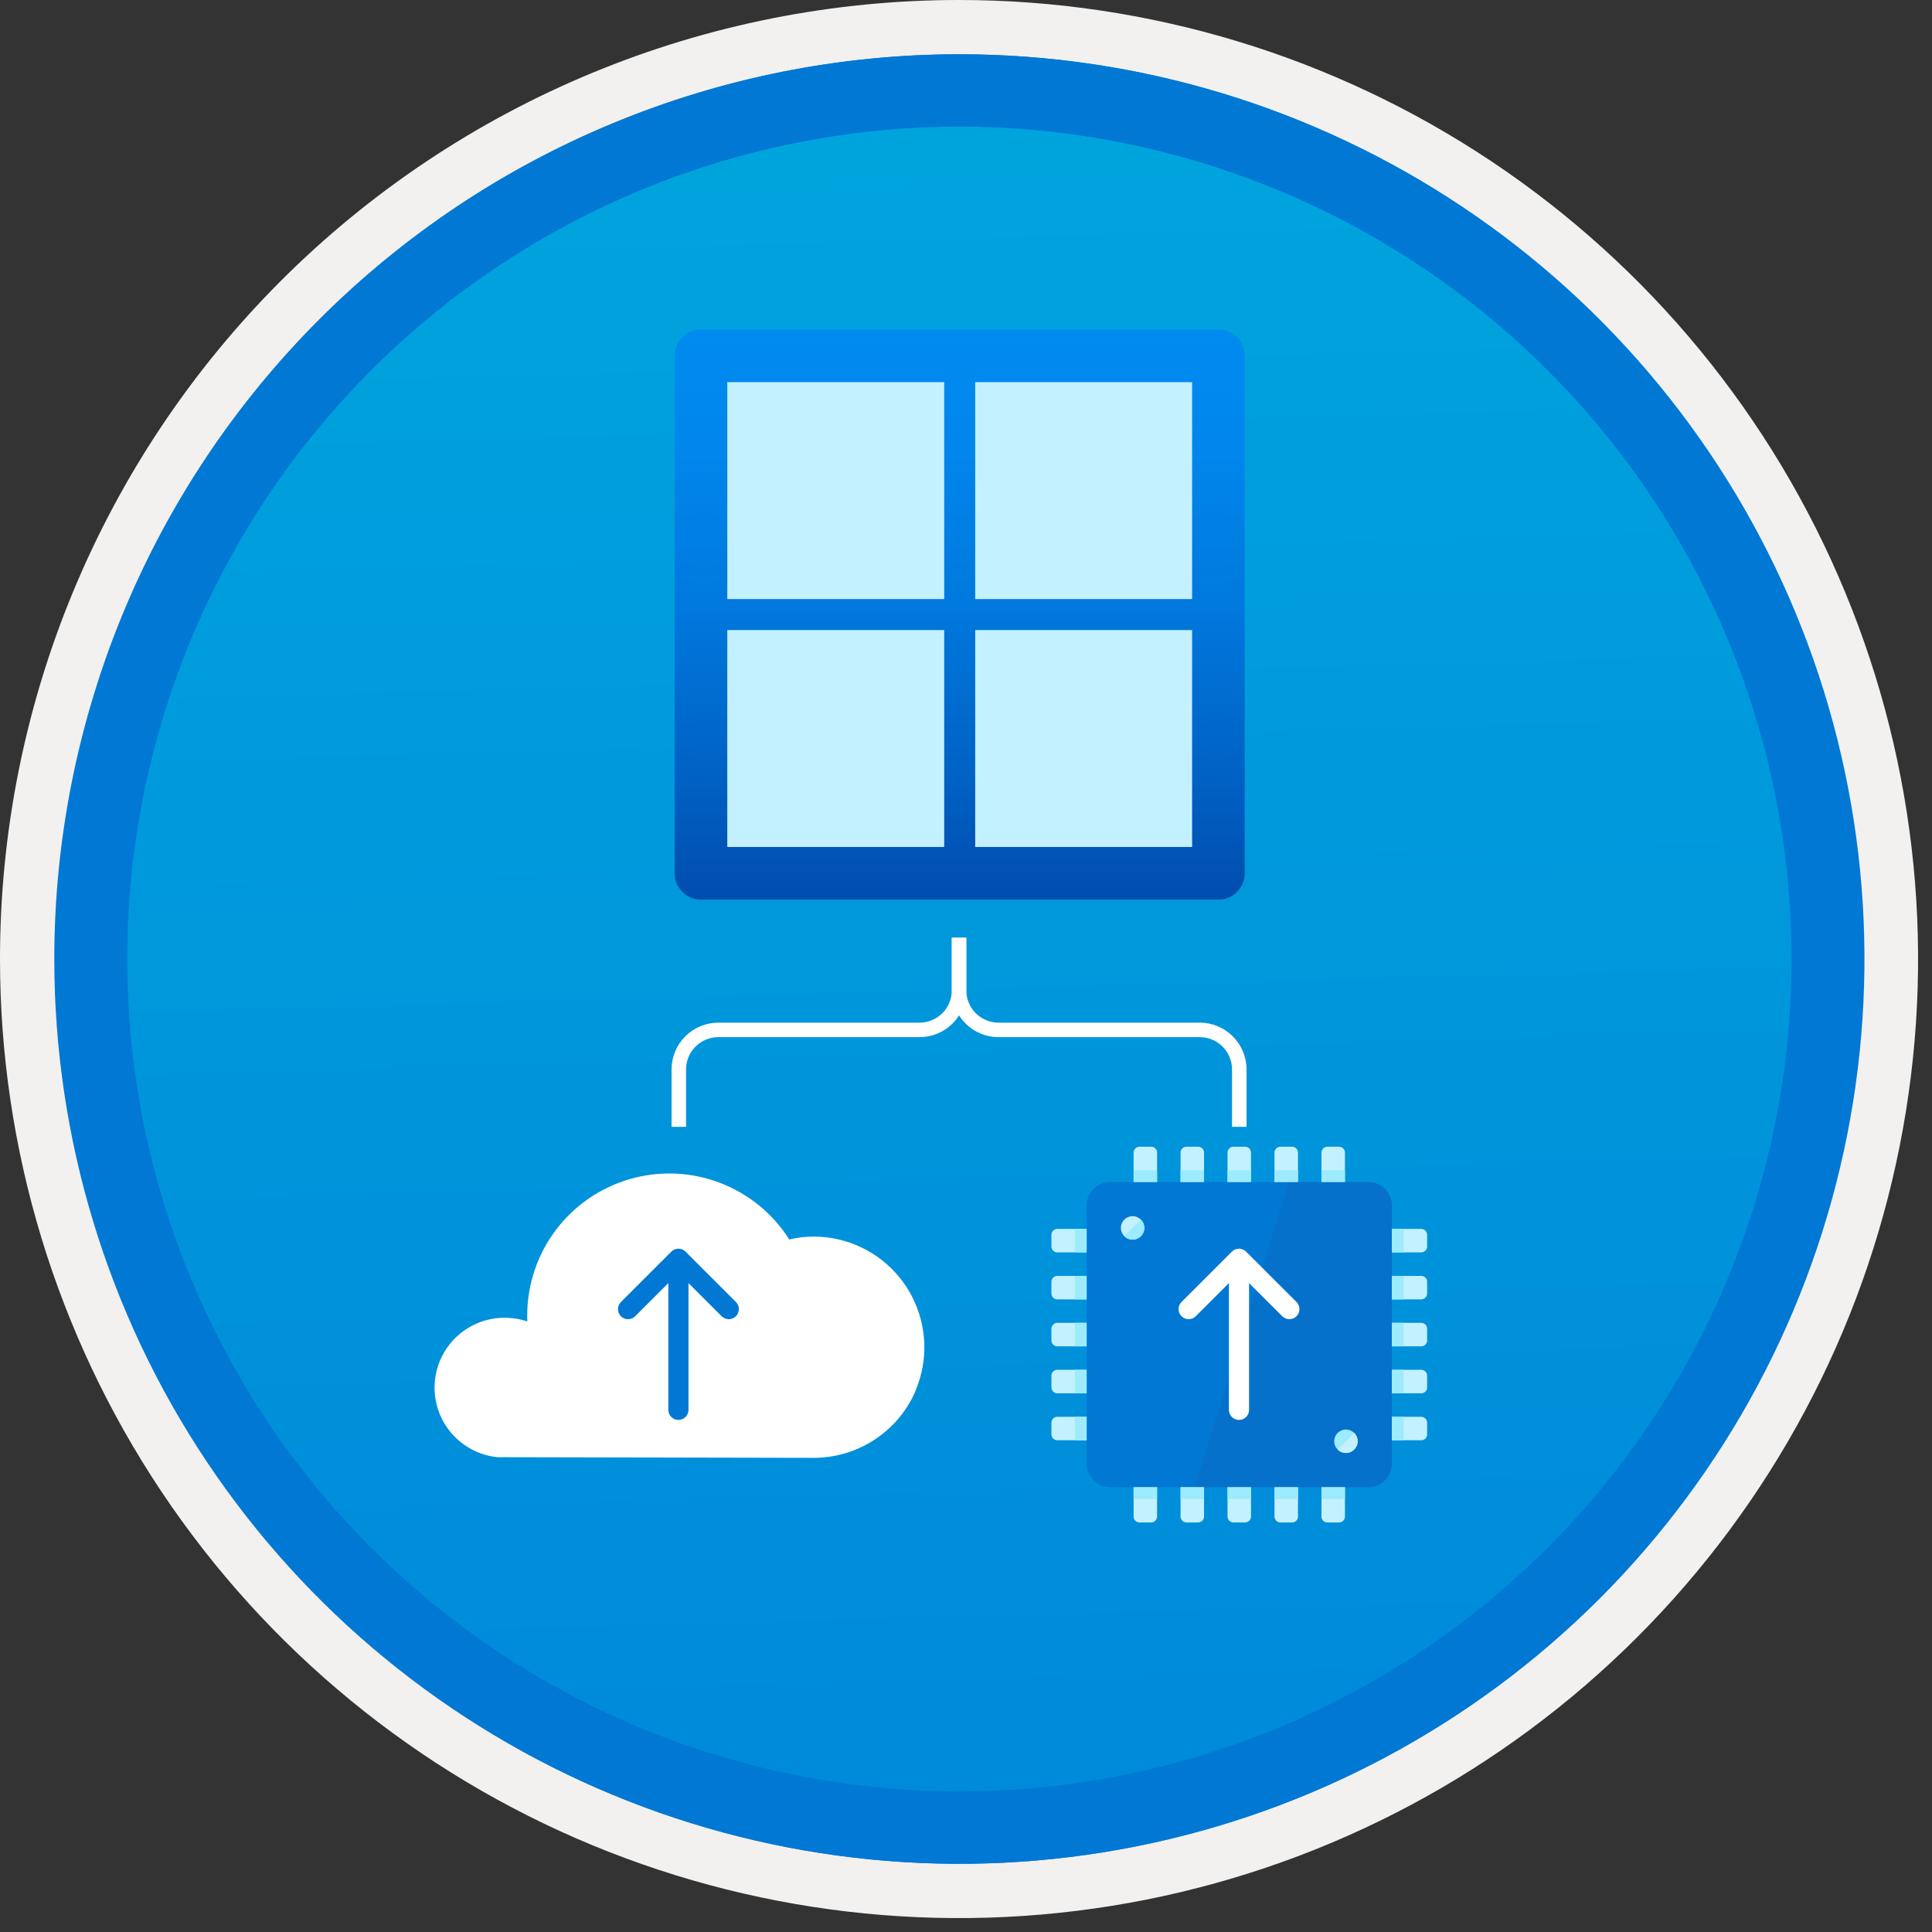 <svg width="100" height="100" viewBox="0 0 100 100" fill="none" xmlns="http://www.w3.org/2000/svg">
<rect x="0" y="0" width="100" height="100" fill="#333333" stroke="none"/>
<g clip-path="url(#clip0_967_356)">
<path d="M49.64 96.45C40.382 96.45 31.332 93.705 23.634 88.561C15.936 83.418 9.936 76.107 6.393 67.553C2.85 59 1.923 49.588 3.73 40.508C5.536 31.428 9.994 23.087 16.54 16.54C23.087 9.994 31.428 5.536 40.508 3.729C49.588 1.923 59 2.85 67.553 6.393C76.107 9.936 83.418 15.936 88.561 23.634C93.705 31.332 96.45 40.382 96.45 49.64C96.451 55.787 95.24 61.874 92.888 67.554C90.535 73.233 87.088 78.394 82.741 82.741C78.394 87.087 73.234 90.535 67.554 92.888C61.875 95.24 55.787 96.45 49.64 96.45V96.45Z" fill="url(#paint0_linear_967_356)"/>
<path fill-rule="evenodd" clip-rule="evenodd" d="M95.54 49.64C95.54 58.718 92.848 67.593 87.805 75.141C82.761 82.689 75.592 88.572 67.205 92.046C58.818 95.52 49.589 96.429 40.685 94.658C31.782 92.887 23.603 88.515 17.184 82.096C10.765 75.677 6.393 67.498 4.622 58.595C2.851 49.691 3.76 40.462 7.234 32.075C10.708 23.688 16.591 16.519 24.139 11.476C31.688 6.432 40.562 3.74 49.64 3.74C55.668 3.74 61.636 4.927 67.205 7.234C72.774 9.541 77.834 12.921 82.096 17.184C86.359 21.446 89.739 26.506 92.046 32.075C94.353 37.644 95.54 43.612 95.54 49.64V49.64ZM49.64 3.62732e-07C59.458 3.62732e-07 69.055 2.911 77.219 8.366C85.382 13.82 91.744 21.573 95.501 30.644C99.258 39.714 100.242 49.695 98.326 59.324C96.411 68.954 91.683 77.799 84.741 84.741C77.799 91.683 68.954 96.411 59.324 98.326C49.695 100.242 39.714 99.258 30.644 95.501C21.573 91.744 13.82 85.382 8.366 77.219C2.911 69.055 3.62732e-07 59.458 3.62732e-07 49.64C-0.001 43.121 1.283 36.666 3.777 30.643C6.271 24.62 9.928 19.147 14.537 14.537C19.147 9.928 24.62 6.271 30.643 3.777C36.666 1.283 43.121 -0.001 49.64 3.62732e-07V3.62732e-07Z" fill="#F2F1F0"/>
<path fill-rule="evenodd" clip-rule="evenodd" d="M92.73 49.64C92.73 58.163 90.202 66.493 85.468 73.58C80.733 80.666 74.003 86.189 66.129 89.45C58.256 92.711 49.592 93.565 41.233 91.902C32.874 90.24 25.197 86.136 19.17 80.109C13.144 74.083 9.04 66.405 7.378 58.047C5.715 49.688 6.568 41.024 9.83 33.15C13.091 25.277 18.614 18.547 25.7 13.812C32.786 9.077 41.117 6.55 49.64 6.55C55.298 6.55 60.902 7.664 66.13 9.829C71.358 11.995 76.108 15.169 80.11 19.17C84.111 23.171 87.285 27.922 89.45 33.15C91.616 38.378 92.73 43.981 92.73 49.64V49.64ZM49.64 2.81C58.902 2.81 67.956 5.557 75.657 10.702C83.358 15.848 89.36 23.162 92.905 31.719C96.449 40.276 97.377 49.692 95.57 58.776C93.763 67.86 89.303 76.205 82.753 82.754C76.204 89.303 67.86 93.763 58.776 95.57C49.691 97.377 40.276 96.45 31.718 92.905C23.161 89.361 15.848 83.359 10.702 75.657C5.556 67.956 2.81 58.902 2.81 49.64C2.811 37.22 7.745 25.31 16.527 16.528C25.309 7.745 37.22 2.811 49.64 2.81V2.81Z" fill="#0078D4"/>
<path fill-rule="evenodd" clip-rule="evenodd" d="M92.764 49.64C92.764 58.163 90.237 66.493 85.502 73.58C80.767 80.666 74.037 86.189 66.164 89.45C58.29 92.711 49.626 93.565 41.267 91.902C32.909 90.24 25.231 86.136 19.204 80.109C13.178 74.083 9.074 66.405 7.412 58.047C5.749 49.688 6.602 41.024 9.864 33.15C13.125 25.277 18.648 18.547 25.734 13.812C32.82 9.077 41.151 6.55 49.674 6.55C55.333 6.55 60.936 7.664 66.164 9.829C71.392 11.995 76.142 15.169 80.144 19.17C84.145 23.171 87.319 27.922 89.484 33.15C91.65 38.378 92.764 43.981 92.764 49.64V49.64ZM49.674 2.81C58.936 2.81 67.99 5.557 75.691 10.702C83.392 15.848 89.395 23.162 92.939 31.719C96.484 40.276 97.411 49.692 95.604 58.776C93.797 67.86 89.337 76.205 82.788 82.754C76.238 89.303 67.894 93.763 58.81 95.57C49.726 97.377 40.31 96.45 31.753 92.905C23.196 89.361 15.882 83.359 10.736 75.657C5.59 67.956 2.844 58.902 2.844 49.64C2.845 37.22 7.779 25.31 16.561 16.528C25.343 7.745 37.254 2.811 49.674 2.81V2.81Z" fill="#0078D4"/>
<path d="M63.066 17.056H36.282C35.53 17.056 34.92 17.665 34.92 18.417V45.203C34.92 45.955 35.53 46.565 36.282 46.565H63.066C63.818 46.565 64.427 45.955 64.427 45.203V18.417C64.427 17.665 63.818 17.056 63.066 17.056Z" fill="url(#paint1_linear_967_356)"/>
<path d="M48.872 31.008H37.645V19.78H48.872V31.008ZM61.703 31.008H50.476V19.78H61.703L61.703 31.008ZM48.872 43.839H37.645V32.612H48.872V43.839ZM61.703 43.839H50.476V32.612H61.703L61.703 43.839Z" fill="#C3F1FF"/>
<path d="M47.711 70.972C47.719 70.914 47.736 70.855 47.744 70.805C47.901 69.978 47.874 69.127 47.664 68.312C47.455 67.497 47.069 66.737 46.533 66.088C45.997 65.439 45.325 64.916 44.564 64.556C43.803 64.196 42.973 64.008 42.131 64.006C41.7 64.004 41.271 64.055 40.853 64.156C40 62.81 38.733 61.778 37.243 61.215C35.752 60.651 34.119 60.587 32.589 61.032C31.059 61.477 29.715 62.406 28.759 63.681C27.803 64.955 27.287 66.505 27.288 68.099C27.288 68.199 27.288 68.299 27.296 68.399C26.914 68.271 26.513 68.206 26.11 68.207C25.182 68.207 24.289 68.564 23.617 69.204C22.944 69.844 22.544 70.718 22.497 71.645C22.451 72.572 22.763 73.481 23.369 74.185C23.974 74.888 24.827 75.332 25.751 75.424L42.123 75.458C43.142 75.457 44.142 75.184 45.021 74.669C45.901 74.154 46.627 73.414 47.126 72.526C47.151 72.476 47.185 72.425 47.21 72.375C47.431 71.929 47.599 71.458 47.711 70.972Z" fill="white"/>
<path d="M32.188 68.172L32.139 68.128C32.049 68.039 31.995 67.919 31.987 67.793C31.979 67.666 32.018 67.54 32.096 67.44L32.139 67.391L34.745 64.786C34.834 64.696 34.954 64.642 35.081 64.634C35.207 64.626 35.332 64.665 35.433 64.742L35.482 64.785L38.091 67.391C38.184 67.484 38.239 67.611 38.243 67.743C38.248 67.876 38.201 68.005 38.114 68.104C38.026 68.204 37.904 68.266 37.772 68.279C37.64 68.291 37.508 68.253 37.403 68.172L37.354 68.129L35.636 66.414L35.636 72.974C35.636 73.102 35.589 73.225 35.504 73.32C35.419 73.416 35.302 73.477 35.175 73.492L35.114 73.495C34.987 73.495 34.864 73.448 34.768 73.364C34.672 73.279 34.611 73.162 34.597 73.035L34.593 72.974L34.593 66.412L32.876 68.129C32.786 68.218 32.667 68.272 32.54 68.28C32.413 68.288 32.288 68.25 32.188 68.172L32.139 68.128L32.188 68.172Z" fill="#0078D4"/>
<path fill-rule="evenodd" clip-rule="evenodd" d="M62.321 61.481C62.321 61.562 62.289 61.639 62.232 61.696C62.175 61.753 62.098 61.785 62.017 61.785H61.41C61.329 61.785 61.252 61.753 61.195 61.696C61.138 61.639 61.106 61.562 61.106 61.481V59.658C61.106 59.578 61.138 59.5 61.195 59.443C61.252 59.386 61.329 59.354 61.41 59.354H62.017C62.098 59.354 62.175 59.386 62.232 59.443C62.289 59.5 62.321 59.578 62.321 59.658V61.481Z" fill="#C3F1FF"/>
<path fill-rule="evenodd" clip-rule="evenodd" d="M64.752 61.481C64.752 61.562 64.72 61.639 64.663 61.696C64.606 61.753 64.529 61.785 64.448 61.785H63.841C63.76 61.785 63.683 61.753 63.626 61.696C63.569 61.639 63.537 61.562 63.537 61.481V59.658C63.537 59.578 63.569 59.5 63.626 59.443C63.683 59.386 63.76 59.354 63.841 59.354H64.448C64.529 59.354 64.606 59.386 64.663 59.443C64.72 59.5 64.752 59.578 64.752 59.658V61.481Z" fill="#C3F1FF"/>
<path fill-rule="evenodd" clip-rule="evenodd" d="M67.183 61.481C67.183 61.562 67.151 61.639 67.094 61.696C67.037 61.753 66.96 61.785 66.88 61.785H66.272C66.191 61.785 66.114 61.753 66.057 61.696C66 61.639 65.968 61.562 65.968 61.481V59.658C65.968 59.578 66 59.5 66.057 59.443C66.114 59.386 66.191 59.354 66.272 59.354H66.88C66.96 59.354 67.037 59.386 67.094 59.443C67.151 59.5 67.183 59.578 67.183 59.658V61.481Z" fill="#C3F1FF"/>
<path fill-rule="evenodd" clip-rule="evenodd" d="M69.614 61.481C69.614 61.562 69.582 61.639 69.525 61.696C69.468 61.753 69.391 61.785 69.31 61.785H68.703C68.622 61.785 68.545 61.753 68.488 61.696C68.431 61.639 68.399 61.562 68.399 61.481V59.658C68.399 59.578 68.431 59.5 68.488 59.443C68.545 59.386 68.622 59.354 68.703 59.354H69.31C69.391 59.354 69.468 59.386 69.525 59.443C69.582 59.5 69.614 59.578 69.614 59.658V61.481Z" fill="#C3F1FF"/>
<path fill-rule="evenodd" clip-rule="evenodd" d="M59.89 61.481C59.89 61.562 59.858 61.639 59.801 61.696C59.744 61.753 59.667 61.785 59.586 61.785H58.979C58.898 61.785 58.821 61.753 58.764 61.696C58.707 61.639 58.675 61.562 58.675 61.481V59.658C58.675 59.578 58.707 59.5 58.764 59.443C58.821 59.386 58.898 59.354 58.979 59.354H59.586C59.667 59.354 59.744 59.386 59.801 59.443C59.858 59.5 59.89 59.578 59.89 59.658V61.481Z" fill="#C3F1FF"/>
<path fill-rule="evenodd" clip-rule="evenodd" d="M62.321 78.498C62.321 78.579 62.289 78.656 62.232 78.713C62.175 78.77 62.098 78.802 62.017 78.802H61.41C61.329 78.802 61.252 78.77 61.195 78.713C61.138 78.656 61.106 78.579 61.106 78.498V76.675C61.106 76.594 61.138 76.517 61.195 76.46C61.252 76.403 61.329 76.371 61.41 76.371H62.017C62.098 76.371 62.175 76.403 62.232 76.46C62.289 76.517 62.321 76.594 62.321 76.675V78.498Z" fill="#C3F1FF"/>
<path fill-rule="evenodd" clip-rule="evenodd" d="M64.752 78.498C64.752 78.579 64.72 78.656 64.663 78.713C64.606 78.77 64.529 78.802 64.448 78.802H63.841C63.76 78.802 63.683 78.77 63.626 78.713C63.569 78.656 63.537 78.579 63.537 78.498V76.675C63.537 76.594 63.569 76.517 63.626 76.46C63.683 76.403 63.76 76.371 63.841 76.371H64.448C64.529 76.371 64.606 76.403 64.663 76.46C64.72 76.517 64.752 76.594 64.752 76.675V78.498Z" fill="#C3F1FF"/>
<path fill-rule="evenodd" clip-rule="evenodd" d="M67.183 78.498C67.183 78.579 67.151 78.656 67.094 78.713C67.037 78.77 66.96 78.802 66.88 78.802H66.272C66.191 78.802 66.114 78.77 66.057 78.713C66 78.656 65.968 78.579 65.968 78.498V76.675C65.968 76.594 66 76.517 66.057 76.46C66.114 76.403 66.191 76.371 66.272 76.371H66.88C66.96 76.371 67.037 76.403 67.094 76.46C67.151 76.517 67.183 76.594 67.183 76.675V78.498Z" fill="#C3F1FF"/>
<path fill-rule="evenodd" clip-rule="evenodd" d="M69.614 78.498C69.614 78.579 69.582 78.656 69.525 78.713C69.468 78.77 69.391 78.802 69.31 78.802H68.703C68.622 78.802 68.545 78.77 68.488 78.713C68.431 78.656 68.399 78.579 68.399 78.498V76.675C68.399 76.594 68.431 76.517 68.488 76.46C68.545 76.403 68.622 76.371 68.703 76.371H69.31C69.391 76.371 69.468 76.403 69.525 76.46C69.582 76.517 69.614 76.594 69.614 76.675V78.498Z" fill="#C3F1FF"/>
<path fill-rule="evenodd" clip-rule="evenodd" d="M59.89 78.498C59.89 78.579 59.858 78.656 59.801 78.713C59.744 78.77 59.667 78.802 59.586 78.802H58.979C58.898 78.802 58.821 78.77 58.764 78.713C58.707 78.656 58.675 78.579 58.675 78.498V76.675C58.675 76.594 58.707 76.517 58.764 76.46C58.821 76.403 58.898 76.371 58.979 76.371H59.586C59.667 76.371 59.744 76.403 59.801 76.46C59.858 76.517 59.89 76.594 59.89 76.675V78.498Z" fill="#C3F1FF"/>
<path fill-rule="evenodd" clip-rule="evenodd" d="M73.868 66.951C73.868 67.031 73.836 67.109 73.779 67.165C73.722 67.222 73.645 67.255 73.565 67.255H71.741C71.661 67.255 71.584 67.222 71.527 67.165C71.47 67.109 71.438 67.031 71.438 66.951V66.343C71.438 66.263 71.47 66.186 71.527 66.129C71.584 66.072 71.661 66.04 71.741 66.039H73.565C73.645 66.04 73.722 66.072 73.779 66.129C73.836 66.186 73.868 66.263 73.868 66.343V66.951Z" fill="#C3F1FF"/>
<path fill-rule="evenodd" clip-rule="evenodd" d="M73.868 69.382C73.868 69.463 73.836 69.54 73.779 69.597C73.722 69.653 73.645 69.686 73.565 69.686H71.741C71.661 69.686 71.584 69.654 71.527 69.597C71.47 69.54 71.438 69.463 71.438 69.382V68.774C71.438 68.694 71.47 68.617 71.527 68.56C71.584 68.503 71.661 68.471 71.741 68.47H73.565C73.645 68.471 73.722 68.503 73.779 68.56C73.836 68.617 73.868 68.694 73.868 68.774V69.382Z" fill="#C3F1FF"/>
<path fill-rule="evenodd" clip-rule="evenodd" d="M73.868 71.813C73.868 71.893 73.836 71.971 73.779 72.028C73.722 72.085 73.645 72.117 73.565 72.117H71.741C71.661 72.117 71.584 72.085 71.527 72.028C71.47 71.971 71.438 71.893 71.438 71.813V71.205C71.438 71.125 71.47 71.047 71.527 70.99C71.584 70.934 71.661 70.901 71.741 70.901H73.565C73.645 70.901 73.722 70.934 73.779 70.991C73.836 71.047 73.868 71.125 73.868 71.205V71.813Z" fill="#C3F1FF"/>
<path fill-rule="evenodd" clip-rule="evenodd" d="M73.868 74.244C73.868 74.325 73.836 74.402 73.779 74.459C73.722 74.516 73.645 74.548 73.565 74.548H71.741C71.661 74.548 71.584 74.516 71.527 74.459C71.47 74.402 71.438 74.325 71.438 74.244V73.636C71.438 73.556 71.47 73.479 71.527 73.422C71.584 73.365 71.661 73.333 71.741 73.332H73.565C73.645 73.333 73.722 73.365 73.779 73.422C73.836 73.479 73.868 73.556 73.868 73.636V74.244Z" fill="#C3F1FF"/>
<path fill-rule="evenodd" clip-rule="evenodd" d="M73.868 64.52C73.868 64.6 73.836 64.678 73.779 64.735C73.722 64.791 73.645 64.824 73.565 64.824H71.741C71.661 64.824 71.584 64.791 71.527 64.735C71.47 64.678 71.438 64.6 71.438 64.52V63.912C71.438 63.832 71.47 63.755 71.527 63.698C71.584 63.641 71.661 63.609 71.741 63.608H73.565C73.645 63.609 73.722 63.641 73.779 63.698C73.836 63.755 73.868 63.832 73.868 63.912V64.52Z" fill="#C3F1FF"/>
<path fill-rule="evenodd" clip-rule="evenodd" d="M56.852 66.951C56.851 67.031 56.819 67.109 56.762 67.165C56.705 67.222 56.628 67.255 56.548 67.255H54.724C54.644 67.255 54.567 67.222 54.51 67.165C54.453 67.109 54.421 67.031 54.421 66.951V66.343C54.421 66.263 54.453 66.186 54.51 66.129C54.567 66.072 54.644 66.04 54.724 66.039H56.548C56.628 66.04 56.705 66.072 56.762 66.129C56.819 66.186 56.851 66.263 56.852 66.343V66.951Z" fill="#C3F1FF"/>
<path fill-rule="evenodd" clip-rule="evenodd" d="M56.852 69.382C56.851 69.463 56.819 69.54 56.762 69.597C56.705 69.654 56.628 69.686 56.548 69.686H54.724C54.644 69.686 54.567 69.654 54.51 69.597C54.453 69.54 54.421 69.463 54.421 69.382V68.774C54.421 68.694 54.453 68.617 54.51 68.56C54.567 68.503 54.644 68.471 54.724 68.47H56.548C56.628 68.471 56.705 68.503 56.762 68.56C56.819 68.617 56.851 68.694 56.852 68.774V69.382Z" fill="#C3F1FF"/>
<path fill-rule="evenodd" clip-rule="evenodd" d="M56.852 71.813C56.851 71.893 56.819 71.971 56.762 72.028C56.705 72.085 56.628 72.117 56.548 72.117H54.724C54.644 72.117 54.567 72.085 54.51 72.028C54.453 71.971 54.421 71.893 54.421 71.813V71.205C54.421 71.125 54.453 71.047 54.51 70.99C54.567 70.934 54.644 70.901 54.724 70.901H56.548C56.628 70.901 56.705 70.934 56.762 70.99C56.819 71.047 56.851 71.125 56.852 71.205V71.813Z" fill="#C3F1FF"/>
<path fill-rule="evenodd" clip-rule="evenodd" d="M56.852 74.244C56.851 74.325 56.819 74.402 56.762 74.459C56.705 74.516 56.628 74.548 56.548 74.548H54.724C54.644 74.548 54.567 74.516 54.51 74.459C54.453 74.402 54.421 74.325 54.421 74.244V73.636C54.421 73.556 54.453 73.479 54.51 73.422C54.567 73.365 54.644 73.333 54.724 73.332H56.548C56.628 73.333 56.705 73.365 56.762 73.422C56.819 73.479 56.851 73.556 56.852 73.636V74.244Z" fill="#C3F1FF"/>
<path fill-rule="evenodd" clip-rule="evenodd" d="M56.852 64.52C56.851 64.6 56.819 64.678 56.762 64.735C56.705 64.791 56.628 64.824 56.548 64.824H54.724C54.644 64.824 54.567 64.791 54.51 64.735C54.453 64.678 54.421 64.6 54.421 64.52V63.912C54.421 63.832 54.453 63.755 54.51 63.698C54.567 63.641 54.644 63.609 54.724 63.608H56.548C56.628 63.609 56.705 63.641 56.762 63.698C56.819 63.755 56.851 63.832 56.852 63.912V64.52Z" fill="#C3F1FF"/>
<path fill-rule="evenodd" clip-rule="evenodd" d="M72.045 75.763C72.044 76.085 71.916 76.394 71.688 76.622C71.46 76.85 71.152 76.978 70.83 76.979H57.459C57.137 76.978 56.829 76.85 56.601 76.622C56.373 76.394 56.245 76.085 56.244 75.763V62.393C56.245 62.071 56.373 61.762 56.601 61.535C56.829 61.307 57.137 61.178 57.459 61.178H70.83C71.152 61.178 71.46 61.307 71.688 61.535C71.916 61.762 72.044 62.071 72.045 62.393V75.763Z" fill="#0078D4"/>
<path opacity="0.2" fill-rule="evenodd" clip-rule="evenodd" d="M70.83 61.178H66.715L61.853 76.979H70.83C71.152 76.978 71.46 76.85 71.688 76.622C71.916 76.394 72.044 76.085 72.045 75.763V62.393C72.044 62.071 71.916 61.762 71.688 61.535C71.46 61.307 71.152 61.178 70.83 61.178V61.178Z" fill="#1F56A3"/>
<path fill-rule="evenodd" clip-rule="evenodd" d="M70.094 75.028C70.009 75.113 69.901 75.171 69.783 75.194C69.665 75.217 69.543 75.205 69.433 75.159C69.322 75.113 69.227 75.035 69.16 74.936C69.094 74.836 69.058 74.719 69.058 74.599C69.058 74.479 69.094 74.362 69.16 74.262C69.227 74.162 69.322 74.084 69.433 74.038C69.543 73.992 69.665 73.98 69.783 74.004C69.901 74.027 70.009 74.085 70.094 74.169C70.15 74.225 70.195 74.292 70.226 74.366C70.257 74.44 70.273 74.519 70.273 74.599C70.273 74.679 70.257 74.758 70.226 74.832C70.195 74.905 70.15 74.972 70.094 75.028V75.028Z" fill="#9CEBFF"/>
<path fill-rule="evenodd" clip-rule="evenodd" d="M55.636 74.548H56.244V73.332H55.636V74.548Z" fill="#9CEBFF"/>
<path fill-rule="evenodd" clip-rule="evenodd" d="M55.636 72.117H56.244V70.901H55.636V72.117Z" fill="#9CEBFF"/>
<path fill-rule="evenodd" clip-rule="evenodd" d="M55.636 69.686H56.244V68.47H55.636V69.686Z" fill="#9CEBFF"/>
<path fill-rule="evenodd" clip-rule="evenodd" d="M55.636 67.255H56.244V66.039H55.636V67.255Z" fill="#9CEBFF"/>
<path fill-rule="evenodd" clip-rule="evenodd" d="M55.636 64.824H56.244V63.608H55.636V64.824Z" fill="#9CEBFF"/>
<path fill-rule="evenodd" clip-rule="evenodd" d="M72.045 74.548H72.653V73.332H72.045L72.045 74.548Z" fill="#9CEBFF"/>
<path fill-rule="evenodd" clip-rule="evenodd" d="M72.045 72.117H72.653V70.901H72.045L72.045 72.117Z" fill="#9CEBFF"/>
<path fill-rule="evenodd" clip-rule="evenodd" d="M72.045 69.686H72.653V68.47H72.045L72.045 69.686Z" fill="#9CEBFF"/>
<path fill-rule="evenodd" clip-rule="evenodd" d="M72.045 67.255H72.653V66.039H72.045L72.045 67.255Z" fill="#9CEBFF"/>
<path fill-rule="evenodd" clip-rule="evenodd" d="M72.045 64.824H72.653V63.608H72.045L72.045 64.824Z" fill="#9CEBFF"/>
<path fill-rule="evenodd" clip-rule="evenodd" d="M58.675 61.177H59.89V60.57H58.675V61.177Z" fill="#9CEBFF"/>
<path fill-rule="evenodd" clip-rule="evenodd" d="M61.106 61.177H62.321V60.57H61.106V61.177Z" fill="#9CEBFF"/>
<path fill-rule="evenodd" clip-rule="evenodd" d="M63.537 61.177H64.752V60.57H63.537V61.177Z" fill="#9CEBFF"/>
<path fill-rule="evenodd" clip-rule="evenodd" d="M65.968 61.177H67.183V60.57H65.968V61.177Z" fill="#9CEBFF"/>
<path fill-rule="evenodd" clip-rule="evenodd" d="M68.399 61.177H69.614V60.57H68.399V61.177Z" fill="#9CEBFF"/>
<path fill-rule="evenodd" clip-rule="evenodd" d="M58.675 77.587H59.89V76.979H58.675V77.587Z" fill="#9CEBFF"/>
<path fill-rule="evenodd" clip-rule="evenodd" d="M61.106 77.587H62.321V76.979H61.106V77.587Z" fill="#9CEBFF"/>
<path fill-rule="evenodd" clip-rule="evenodd" d="M63.537 77.587H64.752V76.979H63.537V77.587Z" fill="#9CEBFF"/>
<path fill-rule="evenodd" clip-rule="evenodd" d="M65.968 77.587H67.183V76.979H65.968V77.587Z" fill="#9CEBFF"/>
<path fill-rule="evenodd" clip-rule="evenodd" d="M68.399 77.587H69.614V76.979H68.399V77.587Z" fill="#9CEBFF"/>
<path fill-rule="evenodd" clip-rule="evenodd" d="M70.094 75.028C70.151 74.972 70.196 74.906 70.227 74.832C70.258 74.758 70.274 74.679 70.274 74.599C70.274 74.519 70.258 74.44 70.227 74.366C70.196 74.292 70.151 74.225 70.094 74.169L69.237 75.028C69.293 75.085 69.36 75.13 69.433 75.16C69.507 75.191 69.586 75.207 69.665 75.207C69.745 75.207 69.824 75.191 69.897 75.16C69.971 75.13 70.038 75.085 70.094 75.028V75.028Z" fill="#C3F1FF"/>
<path fill-rule="evenodd" clip-rule="evenodd" d="M59.232 63.557C59.232 63.678 59.196 63.795 59.129 63.895C59.062 63.995 58.968 64.073 58.856 64.119C58.745 64.165 58.623 64.177 58.505 64.153C58.387 64.13 58.279 64.072 58.194 63.987C58.109 63.902 58.051 63.794 58.028 63.676C58.004 63.558 58.016 63.436 58.062 63.325C58.108 63.214 58.186 63.119 58.286 63.052C58.386 62.985 58.504 62.95 58.624 62.95C58.704 62.949 58.783 62.965 58.857 62.995C58.93 63.026 58.997 63.071 59.054 63.127C59.11 63.184 59.155 63.251 59.186 63.325C59.216 63.398 59.232 63.477 59.232 63.557V63.557Z" fill="#C3F1FF"/>
<path fill-rule="evenodd" clip-rule="evenodd" d="M59.053 63.987C59.109 63.931 59.154 63.864 59.185 63.79C59.216 63.716 59.231 63.637 59.231 63.557C59.231 63.477 59.216 63.398 59.185 63.325C59.154 63.251 59.109 63.184 59.053 63.127L58.196 63.987C58.252 64.043 58.319 64.088 58.392 64.119C58.465 64.149 58.544 64.165 58.624 64.165C58.704 64.165 58.782 64.149 58.856 64.119C58.929 64.088 58.996 64.043 59.053 63.987V63.987Z" fill="#9CEBFF"/>
<path d="M61.204 68.172L61.155 68.128C61.065 68.039 61.011 67.919 61.003 67.793C60.995 67.666 61.033 67.54 61.111 67.44L61.155 67.391L63.761 64.786C63.85 64.696 63.97 64.642 64.096 64.634C64.223 64.626 64.348 64.665 64.449 64.742L64.498 64.785L67.106 67.391C67.2 67.485 67.255 67.611 67.259 67.743C67.263 67.876 67.217 68.005 67.129 68.104C67.042 68.204 66.919 68.266 66.787 68.279C66.656 68.291 66.524 68.253 66.419 68.172L66.37 68.129L64.652 66.414L64.652 72.974C64.652 73.102 64.605 73.225 64.52 73.32C64.435 73.416 64.318 73.477 64.191 73.492L64.13 73.495C64.003 73.495 63.879 73.448 63.784 73.364C63.688 73.279 63.627 73.162 63.612 73.035L63.609 72.974L63.609 66.412L61.892 68.129C61.802 68.218 61.683 68.272 61.556 68.28C61.429 68.288 61.304 68.25 61.204 68.172L61.155 68.128L61.204 68.172Z" fill="white"/>
<path d="M35.135 58.324V55.353C35.135 54.811 35.35 54.29 35.734 53.907C36.117 53.523 36.638 53.308 37.18 53.308H47.594C48.137 53.308 48.657 53.092 49.041 52.709C49.424 52.325 49.64 51.805 49.64 51.262V48.537" stroke="white" stroke-width="0.75" stroke-miterlimit="10"/>
<path d="M64.145 58.324V55.353C64.145 54.811 63.929 54.29 63.545 53.907C63.162 53.523 62.642 53.308 62.099 53.308H51.685C51.143 53.308 50.622 53.092 50.239 52.709C49.855 52.325 49.64 51.805 49.64 51.262V48.537" stroke="white" stroke-width="0.75" stroke-miterlimit="10"/>
</g>
<defs>
<linearGradient id="paint0_linear_967_356" x1="47.87" y1="-15.153" x2="51.852" y2="130.615" gradientUnits="userSpaceOnUse">
<stop stop-color="#00ABDE"/>
<stop offset="1" stop-color="#007ED8"/>
</linearGradient>
<linearGradient id="paint1_linear_967_356" x1="49.674" y1="46.565" x2="49.674" y2="17.056" gradientUnits="userSpaceOnUse">
<stop stop-color="#004DAE"/>
<stop offset="0.21" stop-color="#0061C4"/>
<stop offset="0.51" stop-color="#0078DD"/>
<stop offset="0.78" stop-color="#0086EC"/>
<stop offset="1" stop-color="#008BF1"/>
</linearGradient>
<clipPath id="clip0_967_356">
<rect width="99.28" height="99.28" fill="white"/>
</clipPath>
</defs>
</svg>

